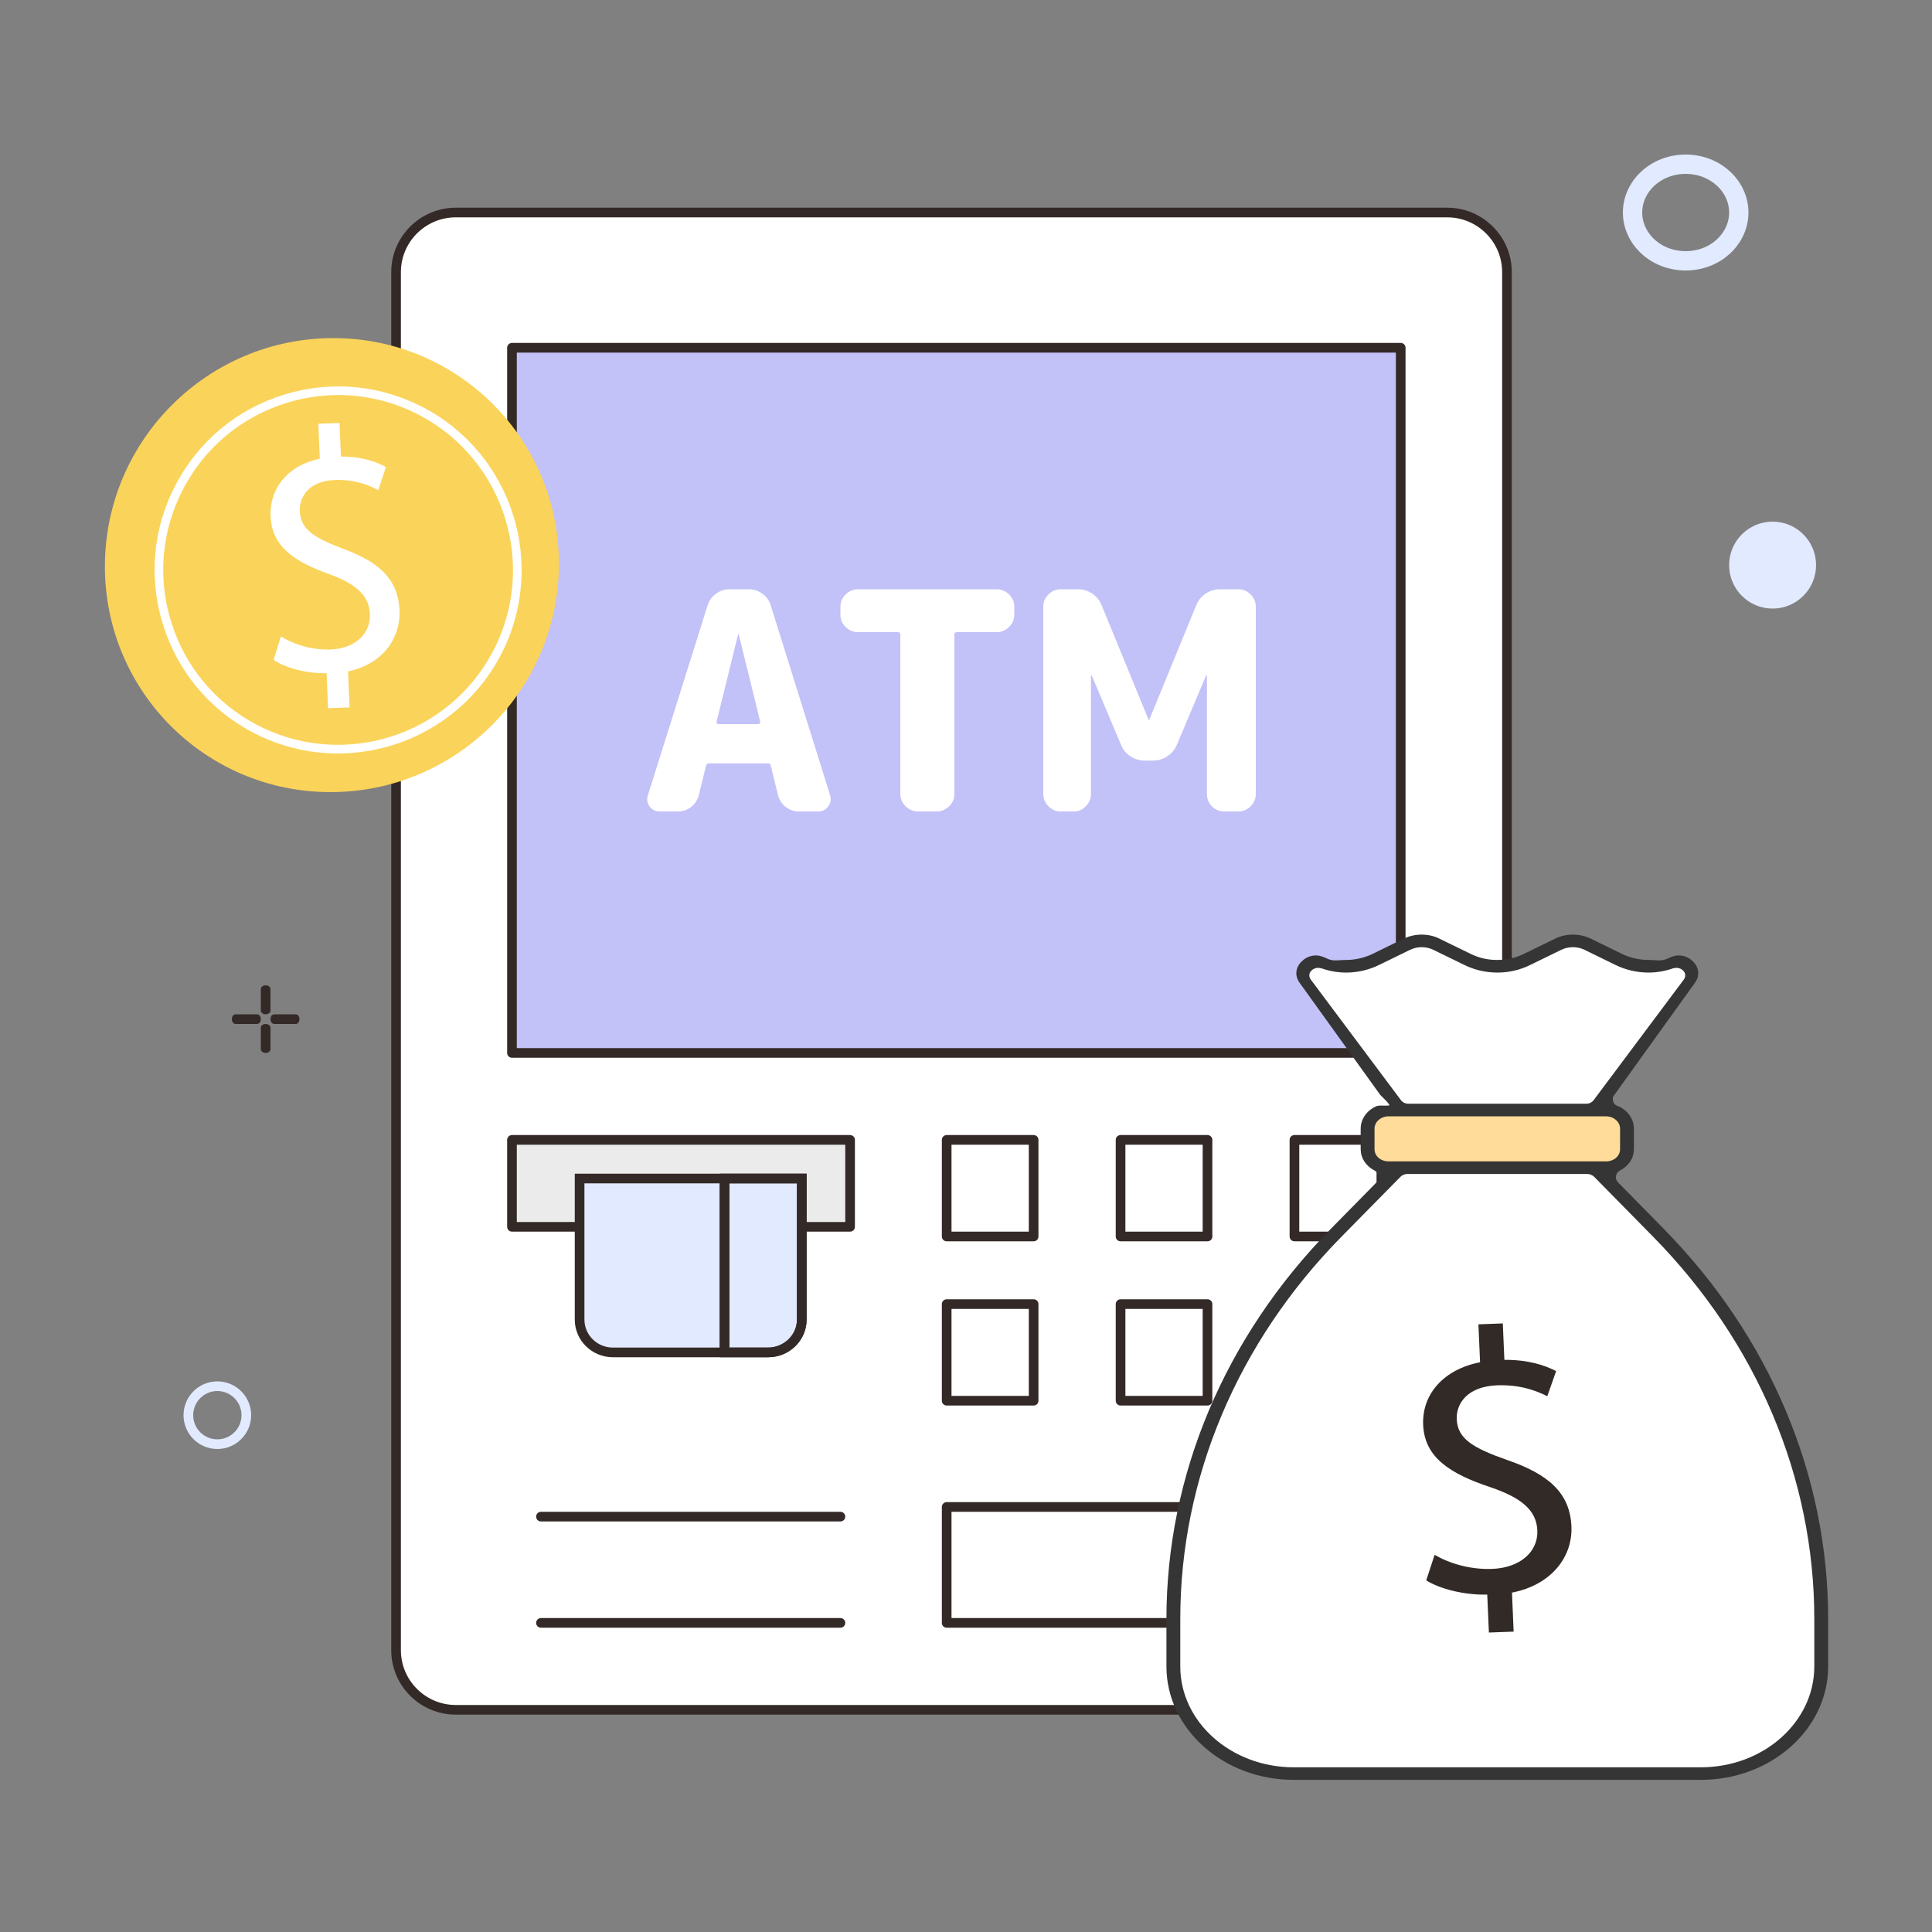 <svg width="520" height="520" viewBox="0 0 520 520" fill="none" xmlns="http://www.w3.org/2000/svg">
<rect x="0" y="0" width="520" height="520" fill="#808080" stroke="none"/>
<path d="M122.686 57.2H389.517C398.388 57.2 405.602 64.396 405.602 73.247V444.153C405.602 453.004 398.388 460.2 389.517 460.2H122.686C113.815 460.2 106.602 453.004 106.602 444.153V73.247C106.602 64.396 113.815 57.2 122.686 57.2Z" fill="white" stroke="#332A27" stroke-width="2.6" stroke-linecap="round" stroke-linejoin="round"/>
<path d="M228.801 330.2H137.801V306.8H228.801V330.2Z" fill="#EBEBEB" stroke="#332A27" stroke-width="2.6" stroke-linecap="round" stroke-linejoin="round"/>
<path d="M206.862 364H164.939C160.023 364 156.001 360.034 156.001 355.186V317.2H215.801V355.186C215.801 360.034 211.778 364 206.862 364Z" fill="#E2EAFF" stroke="#332A27" stroke-width="2.6" stroke-miterlimit="10"/>
<path d="M195 317.2V364" stroke="#332A27" stroke-width="2.6" stroke-miterlimit="10"/>
<path d="M195 317.2H215.8V355.186C215.8 360.034 211.668 364 206.617 364H195V317.2Z" stroke="#332A27" stroke-width="2.6" stroke-miterlimit="10"/>
<path d="M278.201 351H254.801V377H278.201V351Z" stroke="#332A27" stroke-width="2.6" stroke-linecap="round" stroke-linejoin="round"/>
<path d="M278.201 306.8H254.801V332.8H278.201V306.8Z" stroke="#332A27" stroke-width="2.6" stroke-linecap="round" stroke-linejoin="round"/>
<path d="M325.002 351H301.602V377H325.002V351Z" stroke="#332A27" stroke-width="2.6" stroke-linecap="round" stroke-linejoin="round"/>
<path d="M325.002 306.8H301.602V332.8H325.002V306.8Z" stroke="#332A27" stroke-width="2.6" stroke-linecap="round" stroke-linejoin="round"/>
<path d="M371.802 351H348.402V377H371.802V351Z" stroke="#332A27" stroke-width="2.6" stroke-linecap="round" stroke-linejoin="round"/>
<path d="M371.802 306.8H348.402V332.8H371.802V306.8Z" stroke="#332A27" stroke-width="2.6" stroke-linecap="round" stroke-linejoin="round"/>
<path d="M377.001 93.6H137.801V283.4H377.001V93.6Z" fill="#C2C1F8" stroke="#332A27" stroke-width="2.6" stroke-linecap="round" stroke-linejoin="round"/>
<path d="M285.458 218.4C284.206 218.4 283.116 217.936 282.19 217.007C281.264 216.079 280.801 214.987 280.801 213.731V163.269C280.801 162.013 281.264 160.921 282.19 159.993C283.116 159.064 284.206 158.6 285.458 158.6H290.116C291.533 158.6 292.813 158.982 293.957 159.747C295.101 160.511 295.945 161.549 296.49 162.86L309.156 193.743C309.156 193.797 309.183 193.825 309.237 193.825C309.292 193.825 309.319 193.797 309.319 193.743L321.985 162.86C322.53 161.549 323.374 160.511 324.518 159.747C325.662 158.982 326.942 158.6 328.358 158.6H333.343C334.596 158.6 335.686 159.064 336.612 159.993C337.538 160.921 338.001 162.013 338.001 163.269V213.731C338.001 214.987 337.538 216.079 336.612 217.007C335.686 217.936 334.596 218.4 333.343 218.4H329.421C328.168 218.4 327.078 217.936 326.152 217.007C325.281 216.079 324.845 214.987 324.845 213.731V181.865C324.845 181.81 324.818 181.783 324.763 181.783C324.654 181.783 324.6 181.81 324.6 181.865L316.755 200.46C316.21 201.771 315.339 202.808 314.14 203.573C312.996 204.337 311.716 204.72 310.3 204.72H308.175C306.759 204.72 305.451 204.337 304.253 203.573C303.109 202.808 302.264 201.771 301.72 200.46L293.875 181.865C293.875 181.81 293.821 181.783 293.712 181.783C293.657 181.783 293.63 181.81 293.63 181.865V213.731C293.63 214.987 293.167 216.079 292.241 217.007C291.369 217.936 290.307 218.4 289.054 218.4H285.458Z" fill="white"/>
<path d="M230.963 170.15C229.681 170.15 228.567 169.686 227.62 168.758C226.673 167.829 226.199 166.737 226.199 165.481V163.269C226.199 162.013 226.673 160.921 227.62 159.993C228.567 159.064 229.681 158.6 230.963 158.6H268.236C269.517 158.6 270.631 159.064 271.579 159.993C272.526 160.921 272.999 162.013 272.999 163.269V165.481C272.999 166.737 272.526 167.829 271.579 168.758C270.631 169.686 269.517 170.15 268.236 170.15H257.539C257.093 170.15 256.87 170.369 256.87 170.806V213.731C256.87 214.987 256.396 216.079 255.449 217.007C254.502 217.936 253.388 218.4 252.106 218.4H247.092C245.811 218.4 244.696 217.936 243.749 217.007C242.802 216.079 242.329 214.987 242.329 213.731V170.806C242.329 170.369 242.106 170.15 241.66 170.15H230.963Z" fill="white"/>
<path d="M198.666 170.724L192.878 194.234C192.825 194.398 192.852 194.562 192.958 194.726C193.116 194.835 193.275 194.89 193.433 194.89H204.058C204.217 194.89 204.349 194.835 204.455 194.726C204.613 194.562 204.666 194.398 204.613 194.234L198.825 170.724C198.825 170.669 198.799 170.642 198.746 170.642C198.693 170.642 198.666 170.669 198.666 170.724ZM177.496 218.4C176.386 218.4 175.487 217.936 174.8 217.007C174.166 216.079 174.034 215.069 174.404 213.976L190.42 163.024C190.843 161.713 191.583 160.648 192.64 159.829C193.75 159.01 194.966 158.6 196.288 158.6H201.521C202.895 158.6 204.137 159.01 205.248 159.829C206.358 160.648 207.098 161.713 207.468 163.024L223.405 213.976C223.775 215.069 223.616 216.079 222.929 217.007C222.295 217.936 221.423 218.4 220.313 218.4H215C213.679 218.4 212.489 217.99 211.432 217.171C210.375 216.297 209.688 215.205 209.371 213.895L207.468 206.112C207.415 205.675 207.15 205.457 206.675 205.457H190.817C190.394 205.457 190.13 205.675 190.024 206.112L188.121 213.895C187.804 215.205 187.117 216.297 186.059 217.171C185.002 217.99 183.813 218.4 182.491 218.4H177.496Z" fill="white"/>
<path d="M145.602 408.2H226.202" stroke="#332A27" stroke-width="2.6" stroke-linecap="round" stroke-linejoin="round"/>
<path d="M145.602 436.8H226.202" stroke="#332A27" stroke-width="2.6" stroke-linecap="round" stroke-linejoin="round"/>
<path d="M374.401 405.6H254.801V436.8H374.401V405.6Z" stroke="#332A27" stroke-width="2.6" stroke-linecap="round" stroke-linejoin="round"/>
<path d="M88.968 213.198C122.713 213.198 150.233 185.843 150.435 152.099C150.637 118.355 123.446 91 89.701 91C55.957 91 28.437 118.355 28.235 152.099C28.033 185.843 55.224 213.198 88.968 213.198Z" fill="#FAD35A"/>
<path d="M90.934 202.8C83.201 202.8 75.361 200.979 68.05 197.143C56.37 191.01 47.777 180.692 43.857 168.095C39.938 155.498 41.154 142.129 47.288 130.449C53.421 118.769 63.738 110.176 76.335 106.256C88.932 102.336 102.301 103.553 113.981 109.686C138.095 122.349 147.407 152.266 134.744 176.38C125.921 193.184 108.712 202.8 90.934 202.8ZM91.071 106.326C86.366 106.326 81.644 107.041 77.023 108.478C65.021 112.217 55.189 120.405 49.347 131.534C43.5 142.663 42.341 155.405 46.075 167.407C49.814 179.409 58.002 189.242 69.131 195.084C92.107 207.152 120.617 198.276 132.685 175.3C144.753 152.323 135.877 123.813 112.901 111.745C106.053 108.147 98.593 106.326 91.075 106.326H91.071Z" fill="white"/>
<path d="M88.3 190.613L87.897 181.198C82.56 181.305 76.97 179.832 73.652 177.624L75.592 171.294C78.999 173.409 83.855 175.002 89.006 174.809C95.535 174.566 99.787 170.579 99.559 165.262C99.339 160.134 95.618 157.099 88.694 154.553C79.157 151.172 73.18 147.099 72.832 138.99C72.501 131.252 77.676 125.178 86.079 123.463L85.68 114.046L91.38 113.835L91.768 122.879C97.294 122.856 101.127 124.211 103.862 125.697L101.824 131.936C99.845 130.89 95.987 128.981 90.103 129.197C83.022 129.46 80.542 133.849 80.698 137.578C80.905 142.426 84.411 144.724 92.553 147.781C102.191 151.345 107.182 156.012 107.535 164.308C107.85 171.672 103.088 178.76 93.684 180.7L94.097 190.396L88.303 190.611L88.3 190.613Z" fill="white"/>
<path d="M488.799 435.129V447.98C488.799 463.32 474.854 475.8 457.71 475.8H348.306C331.162 475.8 317.199 463.32 317.199 447.98V435.129C317.199 397.071 332.611 360.372 360.59 331.793L376.62 315.465C377.239 314.9 378.017 314.6 378.83 314.6H427.187C427.982 314.6 428.76 314.9 429.396 315.465L445.409 331.793C473.387 360.372 488.799 397.071 488.799 435.129Z" fill="white"/>
<path d="M436.799 304.144V309.491C436.799 311.626 434.863 313.3 432.375 313.3H373.623C371.153 313.3 369.199 311.626 369.199 309.491V304.144C369.199 302.025 371.189 300.3 373.623 300.3H432.375C434.809 300.3 436.799 302.025 436.799 304.144Z" fill="#FFDC99"/>
<path d="M453.144 264.003L429.117 297.045C428.539 297.78 427.663 298.211 426.699 298.211H379.295C378.331 298.211 377.455 297.78 376.876 297.045L352.85 264.003C352.079 262.998 352.114 261.617 352.955 260.72C353.551 260.056 354.375 259.68 355.303 259.68C355.654 259.68 355.899 259.733 356.215 259.805C356.232 259.805 356.372 259.841 356.39 259.841C358.44 260.594 360.578 260.971 362.751 260.971C365.713 260.971 368.692 260.254 371.391 258.872L379.452 254.818C380.504 254.298 381.696 254.011 382.817 254.011C384.044 254.011 385.201 254.28 386.27 254.818L394.366 258.872C397.012 260.254 399.991 260.971 403.023 260.971C406.055 260.971 408.982 260.254 411.645 258.872L419.724 254.818C420.793 254.28 421.95 254.011 423.177 254.011C424.298 254.011 425.49 254.298 426.541 254.818L434.603 258.872C437.301 260.254 440.281 260.971 443.242 260.971C445.415 260.971 447.553 260.594 449.604 259.841C449.621 259.841 449.761 259.805 449.779 259.805C450.112 259.733 450.34 259.68 450.708 259.68C451.619 259.68 452.443 260.056 453.039 260.72C453.88 261.617 453.915 262.998 453.144 264.003Z" fill="white"/>
<path d="M447.317 331.179L434.991 318.644C434.389 317.974 434.141 317.146 434.318 316.423C434.389 315.665 434.92 314.942 435.699 314.484C437.878 313.356 439.117 311.469 439.117 309.301V303.783C439.117 301.421 437.559 299.252 435.186 298.283C434.371 298.054 433.734 297.348 433.521 296.52C433.308 295.656 433.468 294.88 433.981 294.316L455.641 264.17C456.845 262.601 456.668 260.609 455.18 259.216C454.26 258.3 453.091 257.806 451.798 257.806C451.107 257.806 450.328 258.018 449.513 258.405C448.433 258.934 447.583 259.146 446.573 259.146C446.201 259.146 445.83 259.111 445.422 259.093C444.926 259.058 444.36 259.023 443.669 259.023C441.101 259.023 438.444 258.405 436.178 257.277L428.031 253.293C426.579 252.57 424.985 252.2 423.391 252.2C421.691 252.2 420.079 252.57 418.715 253.293L410.533 257.277C408.196 258.441 405.663 259.023 402.971 259.023C400.279 259.023 397.8 258.441 395.462 257.277L387.28 253.293C385.916 252.57 384.305 252.2 382.604 252.2C381.011 252.2 379.417 252.57 377.964 253.293L369.818 257.277C367.551 258.405 364.894 259.023 362.326 259.023C361.636 259.023 361.069 259.058 360.573 259.093C360.166 259.111 359.794 259.146 359.422 259.146C358.412 259.146 357.562 258.934 356.482 258.405C355.667 258.018 354.888 257.806 354.197 257.806C352.905 257.806 351.736 258.3 350.815 259.234C349.327 260.609 349.15 262.601 350.354 264.188L371.996 294.281C372.527 294.88 374.883 296.855 374.67 297.719C374.476 298.565 371.624 298.054 370.845 298.283C368.436 299.252 366.878 301.421 366.878 303.783V309.301C366.878 311.469 368.118 313.356 370.314 314.502C371.093 314.942 371.606 315.665 371.677 316.37C371.854 317.146 371.624 317.974 371.004 318.644L358.678 331.179C330.253 360.108 314.598 397.218 314.598 435.702V448.536C314.598 465.002 329.669 478.4 348.194 478.4H457.819C476.344 478.4 491.398 465.002 491.398 448.536V435.702C491.398 397.218 475.742 360.108 447.317 331.179ZM352.32 264.1C351.541 263.112 351.576 261.755 352.426 260.874C353.029 260.221 353.861 259.851 354.8 259.851C355.154 259.851 355.402 259.904 355.721 259.974C355.738 259.974 355.88 260.01 355.898 260.01C357.97 260.75 360.13 261.12 362.326 261.12C365.319 261.12 368.33 260.415 371.057 259.058L379.204 255.074C380.267 254.562 381.471 254.28 382.604 254.28C383.844 254.28 385.013 254.545 386.093 255.074L394.275 259.058C396.95 260.415 399.96 261.12 403.024 261.12C406.088 261.12 409.046 260.415 411.738 259.058L419.902 255.074C420.982 254.545 422.151 254.28 423.391 254.28C424.524 254.28 425.729 254.562 426.791 255.074L434.938 259.058C437.665 260.415 440.676 261.12 443.669 261.12C445.865 261.12 448.026 260.75 450.098 260.01C450.115 260.01 450.257 259.974 450.275 259.974C450.611 259.904 450.842 259.851 451.213 259.851C452.134 259.851 452.967 260.221 453.569 260.874C454.419 261.755 454.454 263.112 453.675 264.1L429.395 296.573C428.81 297.295 427.925 297.719 426.951 297.719H379.045C378.071 297.719 377.185 297.295 376.601 296.573L352.32 264.1ZM369.304 309.301V303.783C369.304 301.597 371.288 299.816 373.714 299.816H432.281C434.708 299.816 436.691 301.597 436.691 303.783V309.301C436.691 311.505 434.761 313.232 432.281 313.232H373.714C371.252 313.232 369.304 311.505 369.304 309.301ZM488.971 448.536C488.971 463.856 474.998 476.32 457.819 476.32H348.194C331.015 476.32 317.024 463.856 317.024 448.536V435.702C317.024 397.694 332.467 361.043 360.502 332.501L376.565 316.194C377.185 315.63 377.964 315.33 378.779 315.33H427.234C428.031 315.33 428.81 315.63 429.448 316.194L445.493 332.501C473.528 361.043 488.971 397.694 488.971 435.702V448.536Z" fill="white"/>
<path d="M447.317 331.179L434.991 318.644C434.389 317.974 434.141 317.146 434.318 316.423C434.389 315.665 434.92 314.942 435.699 314.484C437.878 313.356 439.117 311.469 439.117 309.301V303.783C439.117 301.421 437.559 299.252 435.186 298.283C434.371 298.054 433.734 297.348 433.521 296.52C433.308 295.656 433.468 294.88 433.981 294.316L455.641 264.17C456.845 262.601 456.668 260.609 455.18 259.216C454.26 258.3 453.091 257.806 451.798 257.806C451.107 257.806 450.328 258.018 449.513 258.405C448.433 258.934 447.583 259.146 446.573 259.146C446.201 259.146 445.83 259.111 445.422 259.093C444.926 259.058 444.36 259.023 443.669 259.023C441.101 259.023 438.444 258.405 436.178 257.277L428.031 253.293C426.579 252.57 424.985 252.2 423.391 252.2C421.691 252.2 420.079 252.57 418.715 253.293L410.533 257.277C408.196 258.441 405.663 259.023 402.971 259.023C400.279 259.023 397.8 258.441 395.462 257.277L387.28 253.293C385.916 252.57 384.305 252.2 382.604 252.2C381.011 252.2 379.417 252.57 377.964 253.293L369.818 257.277C367.551 258.405 364.894 259.023 362.326 259.023C361.636 259.023 361.069 259.058 360.573 259.093C360.166 259.111 359.794 259.146 359.422 259.146C358.412 259.146 357.562 258.934 356.482 258.405C355.667 258.018 354.888 257.806 354.197 257.806C352.905 257.806 351.736 258.3 350.815 259.234C349.327 260.609 349.15 262.601 350.354 264.188L371.996 294.281C372.527 294.88 374.883 296.855 374.67 297.719C374.476 298.565 371.624 298.054 370.845 298.283C368.436 299.252 366.878 301.421 366.878 303.783V309.301C366.878 311.469 368.118 313.356 370.314 314.502C371.093 314.942 371.606 315.665 371.677 316.37C371.854 317.146 371.624 317.974 371.004 318.644L358.678 331.179C330.253 360.108 314.598 397.218 314.598 435.702V448.536C314.598 465.002 329.669 478.4 348.194 478.4H457.819C476.344 478.4 491.398 465.002 491.398 448.536V435.702C491.398 397.218 475.742 360.108 447.317 331.179ZM352.32 264.1C351.541 263.112 351.576 261.755 352.426 260.874C353.029 260.221 353.861 259.851 354.8 259.851C355.154 259.851 355.402 259.904 355.721 259.974C355.738 259.974 355.88 260.01 355.898 260.01C357.97 260.75 360.13 261.12 362.326 261.12C365.319 261.12 368.33 260.415 371.057 259.058L379.204 255.074C380.267 254.562 381.471 254.28 382.604 254.28C383.844 254.28 385.013 254.545 386.093 255.074L394.275 259.058C396.95 260.415 399.96 261.12 403.024 261.12C406.088 261.12 409.046 260.415 411.738 259.058L419.902 255.074C420.982 254.545 422.151 254.28 423.391 254.28C424.524 254.28 425.729 254.562 426.791 255.074L434.938 259.058C437.665 260.415 440.676 261.12 443.669 261.12C445.865 261.12 448.026 260.75 450.098 260.01C450.115 260.01 450.257 259.974 450.275 259.974C450.611 259.904 450.842 259.851 451.213 259.851C452.134 259.851 452.967 260.221 453.569 260.874C454.419 261.755 454.454 263.112 453.675 264.1L429.395 296.573C428.81 297.295 427.925 297.719 426.951 297.719H379.045C378.071 297.719 377.185 297.295 376.601 296.573L352.32 264.1ZM369.304 309.301V303.783C369.304 301.597 371.288 299.816 373.714 299.816H432.281C434.708 299.816 436.691 301.597 436.691 303.783V309.301C436.691 311.505 434.761 313.232 432.281 313.232H373.714C371.252 313.232 369.304 311.505 369.304 309.301ZM488.971 448.536C488.971 463.856 474.998 476.32 457.819 476.32H348.194C331.015 476.32 317.024 463.856 317.024 448.536V435.702C317.024 397.694 332.467 361.043 360.502 332.501L376.565 316.194C377.185 315.63 377.964 315.33 378.779 315.33H427.234C428.031 315.33 428.81 315.63 429.448 316.194L445.493 332.501C473.528 361.043 488.971 397.694 488.971 435.702V448.536Z" fill="#353535" stroke="#353535" stroke-width="1.3"/>
<path d="M400.74 439.4L400.293 429.19C394.152 429.325 387.705 427.735 383.87 425.362L386.128 418.488C390.058 420.772 395.634 422.496 401.587 422.272C409.116 422.003 414.034 417.66 413.775 411.906C413.54 406.353 409.257 403.062 401.281 400.33C390.293 396.681 383.423 392.292 383.046 383.515C382.693 375.142 388.67 368.537 398.363 366.656L397.916 356.446L404.481 356.2L404.905 366.007C411.281 365.962 415.681 367.417 418.834 369.029L416.457 375.791C414.175 374.671 409.728 372.612 402.952 372.858C394.787 373.171 391.917 377.918 392.081 381.971C392.317 387.232 396.34 389.695 405.728 392.986C416.834 396.815 422.575 401.875 422.951 410.853C423.304 418.824 417.798 426.526 406.952 428.653L407.399 439.154L400.716 439.4H400.74Z" fill="#312A27"/>
<circle cx="58.498" cy="380.9" r="7.8" stroke="#E2EAFF" stroke-width="2.6"/>
<circle cx="477.098" cy="152.1" r="11.7" fill="#E2EAFF"/>
<path d="M468.001 57.2C468.001 64.188 461.798 70.2 453.701 70.2C445.603 70.2 439.401 64.188 439.401 57.2C439.401 50.212 445.603 44.2 453.701 44.2C461.798 44.2 468.001 50.212 468.001 57.2Z" stroke="#E2EAFF" stroke-width="5.2"/>
<path d="M69.19 275.6H63.414C62.849 275.6 62.402 275.026 62.402 274.3C62.402 273.574 62.849 273 63.414 273H69.19C69.756 273 70.202 273.574 70.202 274.3C70.202 275.026 69.756 275.6 69.19 275.6Z" fill="#332A27"/>
<path d="M79.589 275.6H73.813C73.247 275.6 72.801 275.026 72.801 274.3C72.801 273.574 73.247 273 73.813 273H79.589C80.154 273 80.601 273.574 80.601 274.3C80.601 275.026 80.154 275.6 79.589 275.6Z" fill="#332A27"/>
<path d="M70.203 276.612V282.388C70.203 282.947 70.785 283.4 71.503 283.4C72.221 283.4 72.803 282.947 72.803 282.388V276.612C72.803 276.053 72.221 275.6 71.503 275.6C70.785 275.6 70.203 276.053 70.203 276.612Z" fill="#332A27"/>
<path d="M70.203 266.212V271.988C70.203 272.547 70.785 273 71.503 273C72.221 273 72.803 272.547 72.803 271.988V266.212C72.803 265.653 72.221 265.2 71.503 265.2C70.785 265.2 70.203 265.653 70.203 266.212Z" fill="#332A27"/>
</svg>
